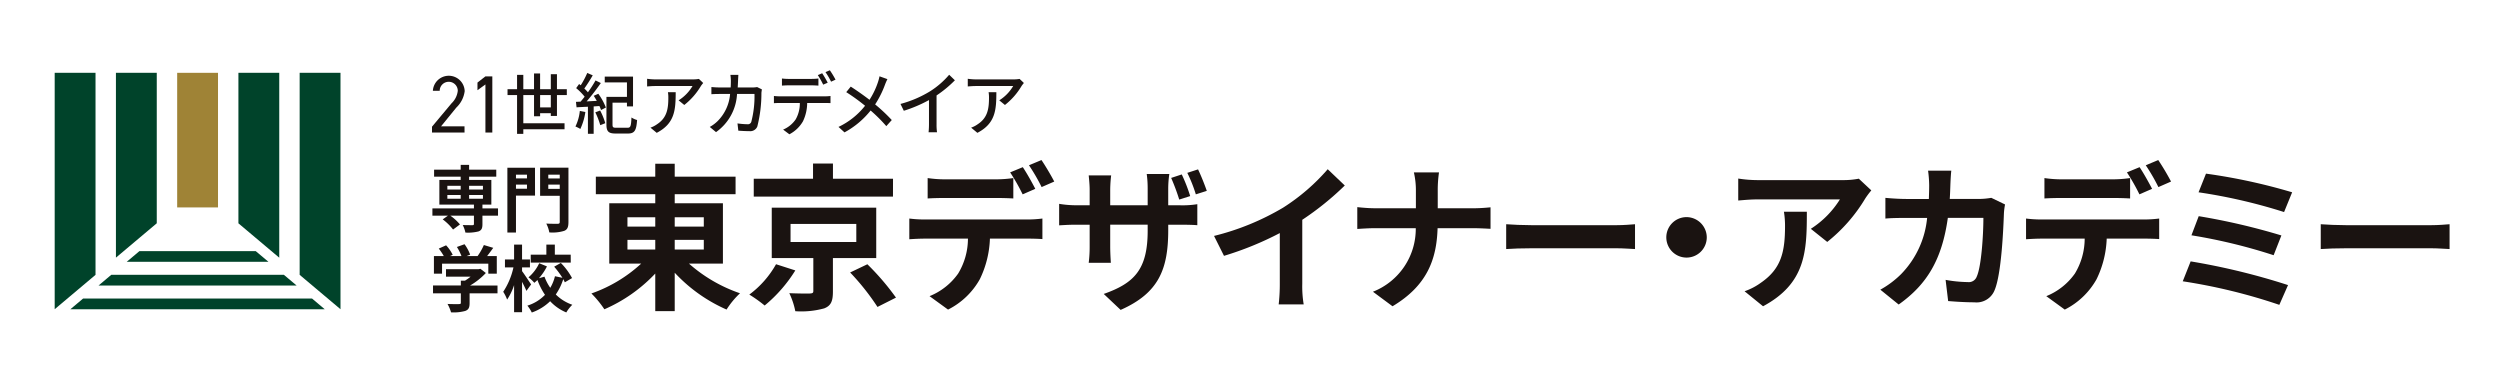 <svg xmlns="http://www.w3.org/2000/svg" width="320" height="50" viewBox="0 0 320 50"><g transform="translate(-6216 19229)"><rect width="320" height="50" transform="translate(6216 -19229)" fill="#fff"/><g transform="translate(6156.434 -19475.186)"><path d="M147.75,279.925a19.3,19.3,0,0,0,6.536,3.8,10.585,10.585,0,0,0-1.72,2.084,20.051,20.051,0,0,1-6.636-4.714v4.917h-2.49V281.2a19.744,19.744,0,0,1-6.514,4.574,13.222,13.222,0,0,0-1.659-2.024,18.29,18.29,0,0,0,6.373-3.824h-4.087V272.2h5.887v-1.153h-7.607V268.8h7.607v-1.659h2.49V268.8h7.789v2.246H145.93V272.2h6.17v7.729Zm-7.87-4.734h3.56V274h-3.56Zm0,2.933h3.56V276.89h-3.56ZM145.93,274v1.194h3.722V274Zm3.722,2.893H145.93v1.234h3.722Z" fill="#1a1311"/><path d="M161.367,280.8a18.338,18.338,0,0,1-3.925,4.492,17.479,17.479,0,0,0-1.963-1.4,12.35,12.35,0,0,0,3.42-3.885Zm12.5-9.449H156.046V269.06h7.588v-1.943h2.55v1.943h7.688Zm-7.688,7.871v4.269c0,1.214-.223,1.821-1.114,2.166a11.046,11.046,0,0,1-3.7.364,9.61,9.61,0,0,0-.768-2.307c1.032.04,2.306.061,2.63.04.365-.02.445-.081.445-.344v-4.188h-5.322v-6.454h13.374v6.454Zm-5.423-2.064h8.417v-2.306h-8.417Zm9.833,2.853a31.962,31.962,0,0,1,3.662,4.27l-2.367,1.193a30.481,30.481,0,0,0-3.5-4.411Z" fill="#1a1311"/><path d="M177.9,274.28h13.253a15.285,15.285,0,0,0,1.841-.122v2.631c-.506-.041-1.274-.06-1.841-.06h-4.877a12.814,12.814,0,0,1-1.295,5.2,9.578,9.578,0,0,1-4.066,3.885l-2.367-1.72a8.259,8.259,0,0,0,3.662-2.894,8.686,8.686,0,0,0,1.254-4.47H177.9c-.587,0-1.376.04-1.942.081v-2.652A15.36,15.36,0,0,0,177.9,274.28Zm2.57-5.139h6.616a15.92,15.92,0,0,0,2.185-.162v2.61c-.688-.04-1.477-.061-2.185-.061h-6.616c-.688,0-1.558.021-2.165.061v-2.61A15.16,15.16,0,0,0,180.468,269.141Zm11.614,1.214-1.619.708a25.836,25.836,0,0,0-1.6-2.813l1.619-.667C190.989,268.331,191.7,269.607,192.082,270.355Zm2.428-.931-1.619.708a23.927,23.927,0,0,0-1.619-2.792l1.6-.668C193.4,267.442,194.145,268.716,194.51,269.424Z" fill="#1a1311"/><path d="M203.008,285.854l-2.165-2.044c3.9-1.376,5.625-3.115,5.625-8.093v-.77h-4.795V277.7c0,.911.06,1.72.081,2.125h-2.833a16.517,16.517,0,0,0,.121-2.125v-2.752h-1.72c-1.012,0-1.74.062-2.185.081v-2.751a13.337,13.337,0,0,0,2.185.182h1.72v-2c0-.587-.061-1.194-.121-1.821h2.873a16.279,16.279,0,0,0-.121,1.842v1.982h4.795v-2.124a13.486,13.486,0,0,0-.121-1.882h2.892a13.127,13.127,0,0,0-.141,1.882v2.124h1.5a12.015,12.015,0,0,0,2.225-.141v2.691c-.445-.041-1.153-.062-2.206-.062H209.1v.668C209.1,280.633,207.9,283.689,203.008,285.854Zm8.9-14.569-1.4.446a26.79,26.79,0,0,0-1.033-2.772l1.356-.445A20.471,20.471,0,0,1,211.91,271.285Zm2.125-.667-1.4.445a18.18,18.18,0,0,0-1.093-2.751l1.376-.446C213.307,268.676,213.771,269.849,214.035,270.618Z" fill="#1a1311"/><path d="M223.809,272.763a25.943,25.943,0,0,0,5.705-4.917l2.185,2.084a37.123,37.123,0,0,1-5.442,4.39v8.174a13.987,13.987,0,0,0,.181,2.652h-3.2a22.891,22.891,0,0,0,.142-2.652V276.02a40.662,40.662,0,0,1-7.143,2.914l-1.274-2.55A32.566,32.566,0,0,0,223.809,272.763Z" fill="#1a1311"/><path d="M240.542,268.25h3.217a15.665,15.665,0,0,0-.162,2.388v2.206h4.552c.931,0,1.781-.081,2.205-.122v2.752c-.424-.021-1.416-.081-2.225-.081h-4.552c-.122,4.067-1.4,7.385-5.767,9.995l-2.508-1.861a8.639,8.639,0,0,0,5.482-8.134h-5.159c-.89,0-1.7.06-2.326.1V272.7c.606.061,1.436.142,2.245.142H240.8v-2.226A10.125,10.125,0,0,0,240.542,268.25Z" fill="#1a1311"/><path d="M255.615,275.009H266.48c.952,0,1.841-.081,2.368-.122v3.177c-.486-.021-1.518-.1-2.368-.1H255.615c-1.153,0-2.509.041-3.258.1v-3.177C253.086,274.947,254.562,275.009,255.615,275.009Z" fill="#1a1311"/><path d="M278.033,276.567a2.59,2.59,0,1,1-2.59-2.59A2.607,2.607,0,0,1,278.033,276.567Z" fill="#1a1311"/><path d="M298.308,271.61a20.634,20.634,0,0,1-4.856,5.543l-2.1-1.679a12,12,0,0,0,3.722-3.764H284.529c-.849,0-1.517.062-2.469.142V269.04a16.118,16.118,0,0,0,2.469.2h10.9a10.4,10.4,0,0,0,2.065-.182l1.6,1.5A10.207,10.207,0,0,0,298.308,271.61Zm-13.071,13.778-2.367-1.922a7.983,7.983,0,0,0,2.124-1.113c2.57-1.781,3.056-3.925,3.056-7.243a11.141,11.141,0,0,0-.142-1.822h2.934C290.842,278.307,290.741,282.434,285.237,285.388Z" fill="#1a1311"/><path d="M309.215,269.829c-.021.627-.04,1.234-.081,1.821h3.8a9.4,9.4,0,0,0,1.518-.142l1.761.85a8.241,8.241,0,0,0-.142,1.072c-.081,2.185-.324,7.831-1.194,9.894a2.49,2.49,0,0,1-2.61,1.558c-1.153,0-2.368-.081-3.338-.161l-.325-2.712a16.674,16.674,0,0,0,2.833.283,1.077,1.077,0,0,0,1.154-.708c.587-1.274.849-5.321.849-7.507h-4.551c-.75,5.342-2.671,8.519-6.293,11.088l-2.347-1.9a12.043,12.043,0,0,0,2.65-1.984,11.888,11.888,0,0,0,3.338-7.2h-2.67c-.688,0-1.8,0-2.671.081v-2.65c.85.081,1.9.142,2.671.142h2.893c.02-.567.041-1.154.041-1.76a14.98,14.98,0,0,0-.142-1.862h2.974C309.275,268.493,309.235,269.343,309.215,269.829Z" fill="#1a1311"/><path d="M320.849,274.28H334.1a15.285,15.285,0,0,0,1.841-.122v2.631c-.506-.041-1.274-.06-1.841-.06h-4.876a12.846,12.846,0,0,1-1.3,5.2,9.581,9.581,0,0,1-4.067,3.885l-2.367-1.72a8.248,8.248,0,0,0,3.662-2.894,8.686,8.686,0,0,0,1.254-4.47h-5.563c-.587,0-1.376.04-1.943.081v-2.652A15.388,15.388,0,0,0,320.849,274.28Zm2.569-5.139h6.616a15.923,15.923,0,0,0,2.186-.162v2.61c-.689-.04-1.478-.061-2.186-.061h-6.616c-.688,0-1.558.021-2.165.061v-2.61A15.16,15.16,0,0,0,323.418,269.141Zm11.614,1.214-1.619.708a25.834,25.834,0,0,0-1.6-2.813l1.62-.667C333.939,268.331,334.647,269.607,335.032,270.355Zm2.428-.931-1.619.708a24.062,24.062,0,0,0-1.618-2.792l1.6-.668A31.813,31.813,0,0,1,337.46,269.424Z" fill="#1a1311"/><path d="M352.434,282.677l-1.114,2.529a72.127,72.127,0,0,0-12.362-3.014l1.012-2.55A86.579,86.579,0,0,1,352.434,282.677Zm-.85-6.354-.992,2.53a70.151,70.151,0,0,0-10.521-2.549l.931-2.448A83.567,83.567,0,0,1,351.584,276.323Zm1.376-5.523-1.032,2.529a69.4,69.4,0,0,0-10.947-2.529l.952-2.388A73.863,73.863,0,0,1,352.96,270.8Z" fill="#1a1311"/><path d="M359.88,275.009h10.865c.951,0,1.841-.081,2.367-.122v3.177c-.485-.021-1.517-.1-2.367-.1H359.88c-1.154,0-2.509.041-3.258.1v-3.177C357.35,274.947,358.827,275.009,359.88,275.009Z" fill="#1a1311"/><path d="M70.2,284.4l-1.628,1.371h32.561L99.509,284.4Z" fill="#00432a"/><path d="M95.906,281.363h-22.1l-1.628,1.371H97.534Z" fill="#00432a"/><path d="M92.3,278.33H77.411L75.783,279.7H93.93Z" fill="#00432a"/><path d="M71.793,281.366V255.507H66.566v30.259Z" fill="#00432a"/><path d="M97.922,281.366V255.507h5.227v30.259Z" fill="#00432a"/><path d="M79.632,274.765V255.507H74.405v23.658Z" fill="#00432a"/><rect width="5.227" height="17.229" transform="translate(82.244 255.507)" fill="#9f8336"/><path d="M95.31,279.17V255.507H90.083V274.77Z" fill="#00432a"/><path d="M119.027,263.153h-4.165v-.75l2.5-2.991a2.619,2.619,0,0,0,.8-1.6,1.157,1.157,0,0,0-2.314,0h-.874a2.038,2.038,0,0,1,4.072.042,3.513,3.513,0,0,1-1.069,2.1l-1.954,2.4h3Z" fill="#1a1311"/><path d="M122.582,263.153H121.7v-6.159l-1.018.741v-.981l1.018-.792h.884Z" fill="#1a1311"/><path d="M130.07,261.03v-.356H128.7v.39h-.778v-2.706H126.55v3.605h5.277v.773H126.55v.584h-.8v-4.962h-1.22V257.6h1.22V255.77h.8V257.6h1.371v-2.011h.778V257.6h1.371v-1.917h.786V257.6h1.263v.755h-1.263v2.672Zm0-1.094v-1.578H128.7v1.578Z" fill="#1a1311"/><path d="M134.494,260.521a7.747,7.747,0,0,1-.645,2.172,4.035,4.035,0,0,0-.627-.314,5.872,5.872,0,0,0,.561-1.994Zm1.655-2.333a7.712,7.712,0,0,1,.97,1.764l-.619.315a4.39,4.39,0,0,0-.209-.509l-.736.051v3.5h-.735v-3.462c-.535.025-1.037.051-1.455.076l-.076-.7.594-.026c.167-.2.343-.407.518-.636a7.376,7.376,0,0,0-1.087-1.094l.377-.527c.066.051.134.111.209.162a11.005,11.005,0,0,0,.836-1.579l.7.306a19.487,19.487,0,0,1-1.078,1.689,4.937,4.937,0,0,1,.46.483,14.769,14.769,0,0,0,.977-1.519l.678.331a28.056,28.056,0,0,1-1.814,2.35l1.295-.067c-.125-.221-.258-.451-.392-.646Zm.234,2.146a8.357,8.357,0,0,1,.66,1.621l-.643.254a9.4,9.4,0,0,0-.636-1.645Zm3.5,2.206c.393,0,.46-.2.51-1.314a2.665,2.665,0,0,0,.72.322c-.093,1.34-.319,1.73-1.18,1.73H138.39c-.911,0-1.2-.237-1.2-1.145v-3.546h2.626v-1.85h-2.843v-.747h3.62v3.819h-.777v-.484h-1.848v2.808c0,.348.075.407.5.407Z" fill="#1a1311"/><path d="M149.29,257.18a8.737,8.737,0,0,1-2.137,2.443l-.725-.594a5.381,5.381,0,0,0,1.78-1.831h-4.783c-.348,0-.654.027-1.029.053v-.982a7.75,7.75,0,0,0,1.029.08H148.3a4.48,4.48,0,0,0,.725-.063l.55.523C149.5,256.9,149.361,257.074,149.29,257.18Zm-5.664,6.01-.8-.664a3.3,3.3,0,0,0,.838-.434c1.249-.814,1.449-1.93,1.449-3.4a3.944,3.944,0,0,0-.053-.708h.995C146.052,260.3,145.921,261.994,143.626,263.19Z" fill="#1a1311"/><path d="M154.037,256.517c-.009.3-.027.593-.044.867h1.885a3.722,3.722,0,0,0,.6-.054l.611.3c-.026.15-.053.345-.061.451a17.4,17.4,0,0,1-.524,4.292.97.97,0,0,1-1.011.6c-.472,0-.979-.027-1.423-.062l-.106-.929a9.861,9.861,0,0,0,1.266.106.46.46,0,0,0,.5-.3,12.96,12.96,0,0,0,.41-3.575h-2.234a6.371,6.371,0,0,1-2.689,4.885l-.8-.664a4.654,4.654,0,0,0,1-.743,5.528,5.528,0,0,0,1.6-3.478h-1.326c-.323,0-.734.009-1.066.035v-.921c.332.028.725.054,1.066.054h1.4c.018-.266.026-.549.026-.85a5.693,5.693,0,0,0-.061-.761h1.021C154.063,255.977,154.045,256.3,154.037,256.517Z" fill="#1a1311"/><path d="M159.418,258.517h5.717a5.406,5.406,0,0,0,.734-.045v.912c-.209-.009-.506-.018-.734-.018h-2.251a5.489,5.489,0,0,1-.542,2.354,4.283,4.283,0,0,1-1.736,1.655l-.8-.6a3.65,3.65,0,0,0,1.614-1.319,4.135,4.135,0,0,0,.524-2.089h-2.523c-.261,0-.549.009-.794.027v-.921A7.43,7.43,0,0,0,159.418,258.517Zm1.083-2.231h2.951a7.3,7.3,0,0,0,.872-.052v.911c-.28-.018-.593-.035-.872-.035H160.51c-.3,0-.62.017-.855.035v-.911A6.548,6.548,0,0,0,160.5,256.286Zm5.01.487-.576.248a10.732,10.732,0,0,0-.689-1.221l.558-.239A12.941,12.941,0,0,1,165.511,256.773Zm1-.389-.567.257a8.986,8.986,0,0,0-.716-1.222l.558-.239A11.376,11.376,0,0,1,166.515,256.384Z" fill="#1a1311"/><path d="M172.841,257.038a12.69,12.69,0,0,1-1.257,2.514,21.409,21.409,0,0,1,2.129,2l-.7.779a19.643,19.643,0,0,0-2.008-2,10.922,10.922,0,0,1-3.343,2.8l-.768-.7a9.5,9.5,0,0,0,3.4-2.708,24.715,24.715,0,0,0-2.409-1.743l.576-.708c.734.468,1.7,1.15,2.4,1.69a9.9,9.9,0,0,0,1.091-2.283,6.439,6.439,0,0,0,.192-.726l1.012.362A6.758,6.758,0,0,0,172.841,257.038Z" fill="#1a1311"/><path d="M178.633,257.861a10.81,10.81,0,0,0,2.427-2.106l.732.708a14.765,14.765,0,0,1-2.347,1.939v3.672a6.694,6.694,0,0,0,.061,1.044h-1.082a10.449,10.449,0,0,0,.052-1.044v-3.08a17.649,17.649,0,0,1-3.221,1.372l-.427-.876A14.3,14.3,0,0,0,178.633,257.861Z" fill="#1a1311"/><path d="M190.335,257.18a8.737,8.737,0,0,1-2.137,2.443l-.725-.594a5.381,5.381,0,0,0,1.78-1.831H184.47c-.349,0-.654.027-1.029.053v-.982a7.736,7.736,0,0,0,1.029.08h4.879a4.48,4.48,0,0,0,.725-.063l.549.523C190.545,256.9,190.406,257.074,190.335,257.18Zm-5.664,6.01-.8-.664a3.293,3.293,0,0,0,.837-.434c1.249-.814,1.45-1.93,1.45-3.4a3.944,3.944,0,0,0-.053-.708h.995C187.1,260.3,186.966,261.994,184.671,263.19Z" fill="#1a1311"/><path d="M123.312,273.794h-1.994v1.085c0,.529-.112.779-.5.928a5.462,5.462,0,0,1-1.679.148,3.791,3.791,0,0,0-.344-.965c.493.019,1.077.019,1.235.019s.2-.046.2-.167v-1.048h-3.015a6.389,6.389,0,0,1,1.225,1.122l-.882.65a6.781,6.781,0,0,0-1.326-1.3l.668-.473h-1.986v-.928h5.316v-.492h-4.425V269.22h2.728V268.8H115.13v-.9h3.405v-.613h1.076v.613h3.478v.9h-3.478v.418h2.847v3.154h-1.14v.492h1.994Zm-6.484-3.349h1.707v-.474h-1.707Zm0,1.178h1.707v-.473h-1.707Zm2.783-1.652v.474h1.771v-.474Zm1.771,1.179h-1.771v.473h1.771Z" fill="#1a1311"/><path d="M128.05,271.224h-2.44v4.722h-1.1v-8.294h3.535Zm-2.44-2.681v.482h1.41v-.482Zm1.41,1.8v-.528h-1.41v.528Zm5.307,4.268c0,.631-.13.956-.539,1.123a5.056,5.056,0,0,1-1.911.2,3.982,3.982,0,0,0-.389-1.132c.584.037,1.271.028,1.466.028s.259-.065.259-.242v-3.339H128.7v-3.6h3.628Zm-2.58-6.067v.482h1.466v-.482Zm1.466,1.818v-.547h-1.466v.547Z" fill="#1a1311"/><path d="M123.247,283.736h-3.572v1.234c0,.576-.12.863-.574,1.021a5.628,5.628,0,0,1-1.8.176,4.922,4.922,0,0,0-.454-1.076c.594.028,1.28.028,1.466.019s.241-.038.241-.167v-1.207h-3.562v-1.011h3.562v-.612h.528a6.085,6.085,0,0,0,.715-.51h-3.144v-.956h4.165l.241-.056.695.539a9,9,0,0,1-2.012,1.6h3.506Zm-7.1-2.523h-1.039v-2.254h1.261a7.8,7.8,0,0,0-.639-.956l.936-.417a4.991,4.991,0,0,1,.845,1.215l-.334.158h1.456a6.4,6.4,0,0,0-.584-1.16l.975-.353a5.409,5.409,0,0,1,.722,1.336l-.445.177h1.4a7.69,7.69,0,0,0,.8-1.41l1.2.361c-.251.353-.53.724-.78,1.049h1.234v2.254H122.07v-1.28h-5.92Z" fill="#1a1311"/><path d="M126.946,283.421c-.12-.3-.343-.742-.557-1.16v3.888h-1.02v-3.47a7.493,7.493,0,0,1-.891,1.855,5.071,5.071,0,0,0-.5-1,9.238,9.238,0,0,0,1.308-3.117H124.2v-1.02h1.169v-1.9h1.02v1.9H127.4v1.02h-1.011v.473c.26.344.993,1.448,1.159,1.707Zm4.917-1.1a4.22,4.22,0,0,0-.2-.4,7.409,7.409,0,0,1-.956,1.958,5.53,5.53,0,0,0,2.115,1.317,4.7,4.7,0,0,0-.77.983,5.917,5.917,0,0,1-2.068-1.438,6.349,6.349,0,0,1-2.348,1.448,4.466,4.466,0,0,0-.566-.882,5.315,5.315,0,0,0,2.255-1.382,8.706,8.706,0,0,1-.965-1.9c-.13.13-.269.251-.4.362a4.473,4.473,0,0,0-.751-.7,5.258,5.258,0,0,0,1.374-1.809l.993.408a7.117,7.117,0,0,1-1.022,1.513l.705-.2a6.2,6.2,0,0,0,.742,1.428,5.447,5.447,0,0,0,.6-1.484l.955.2a10.938,10.938,0,0,0-1.057-1.42l.854-.482a8.5,8.5,0,0,1,1.437,1.939Zm.76-2.523H127.5v-1.012h2v-1.289h1.085v1.289h2.032Z" fill="#1a1311"/></g></g></svg>